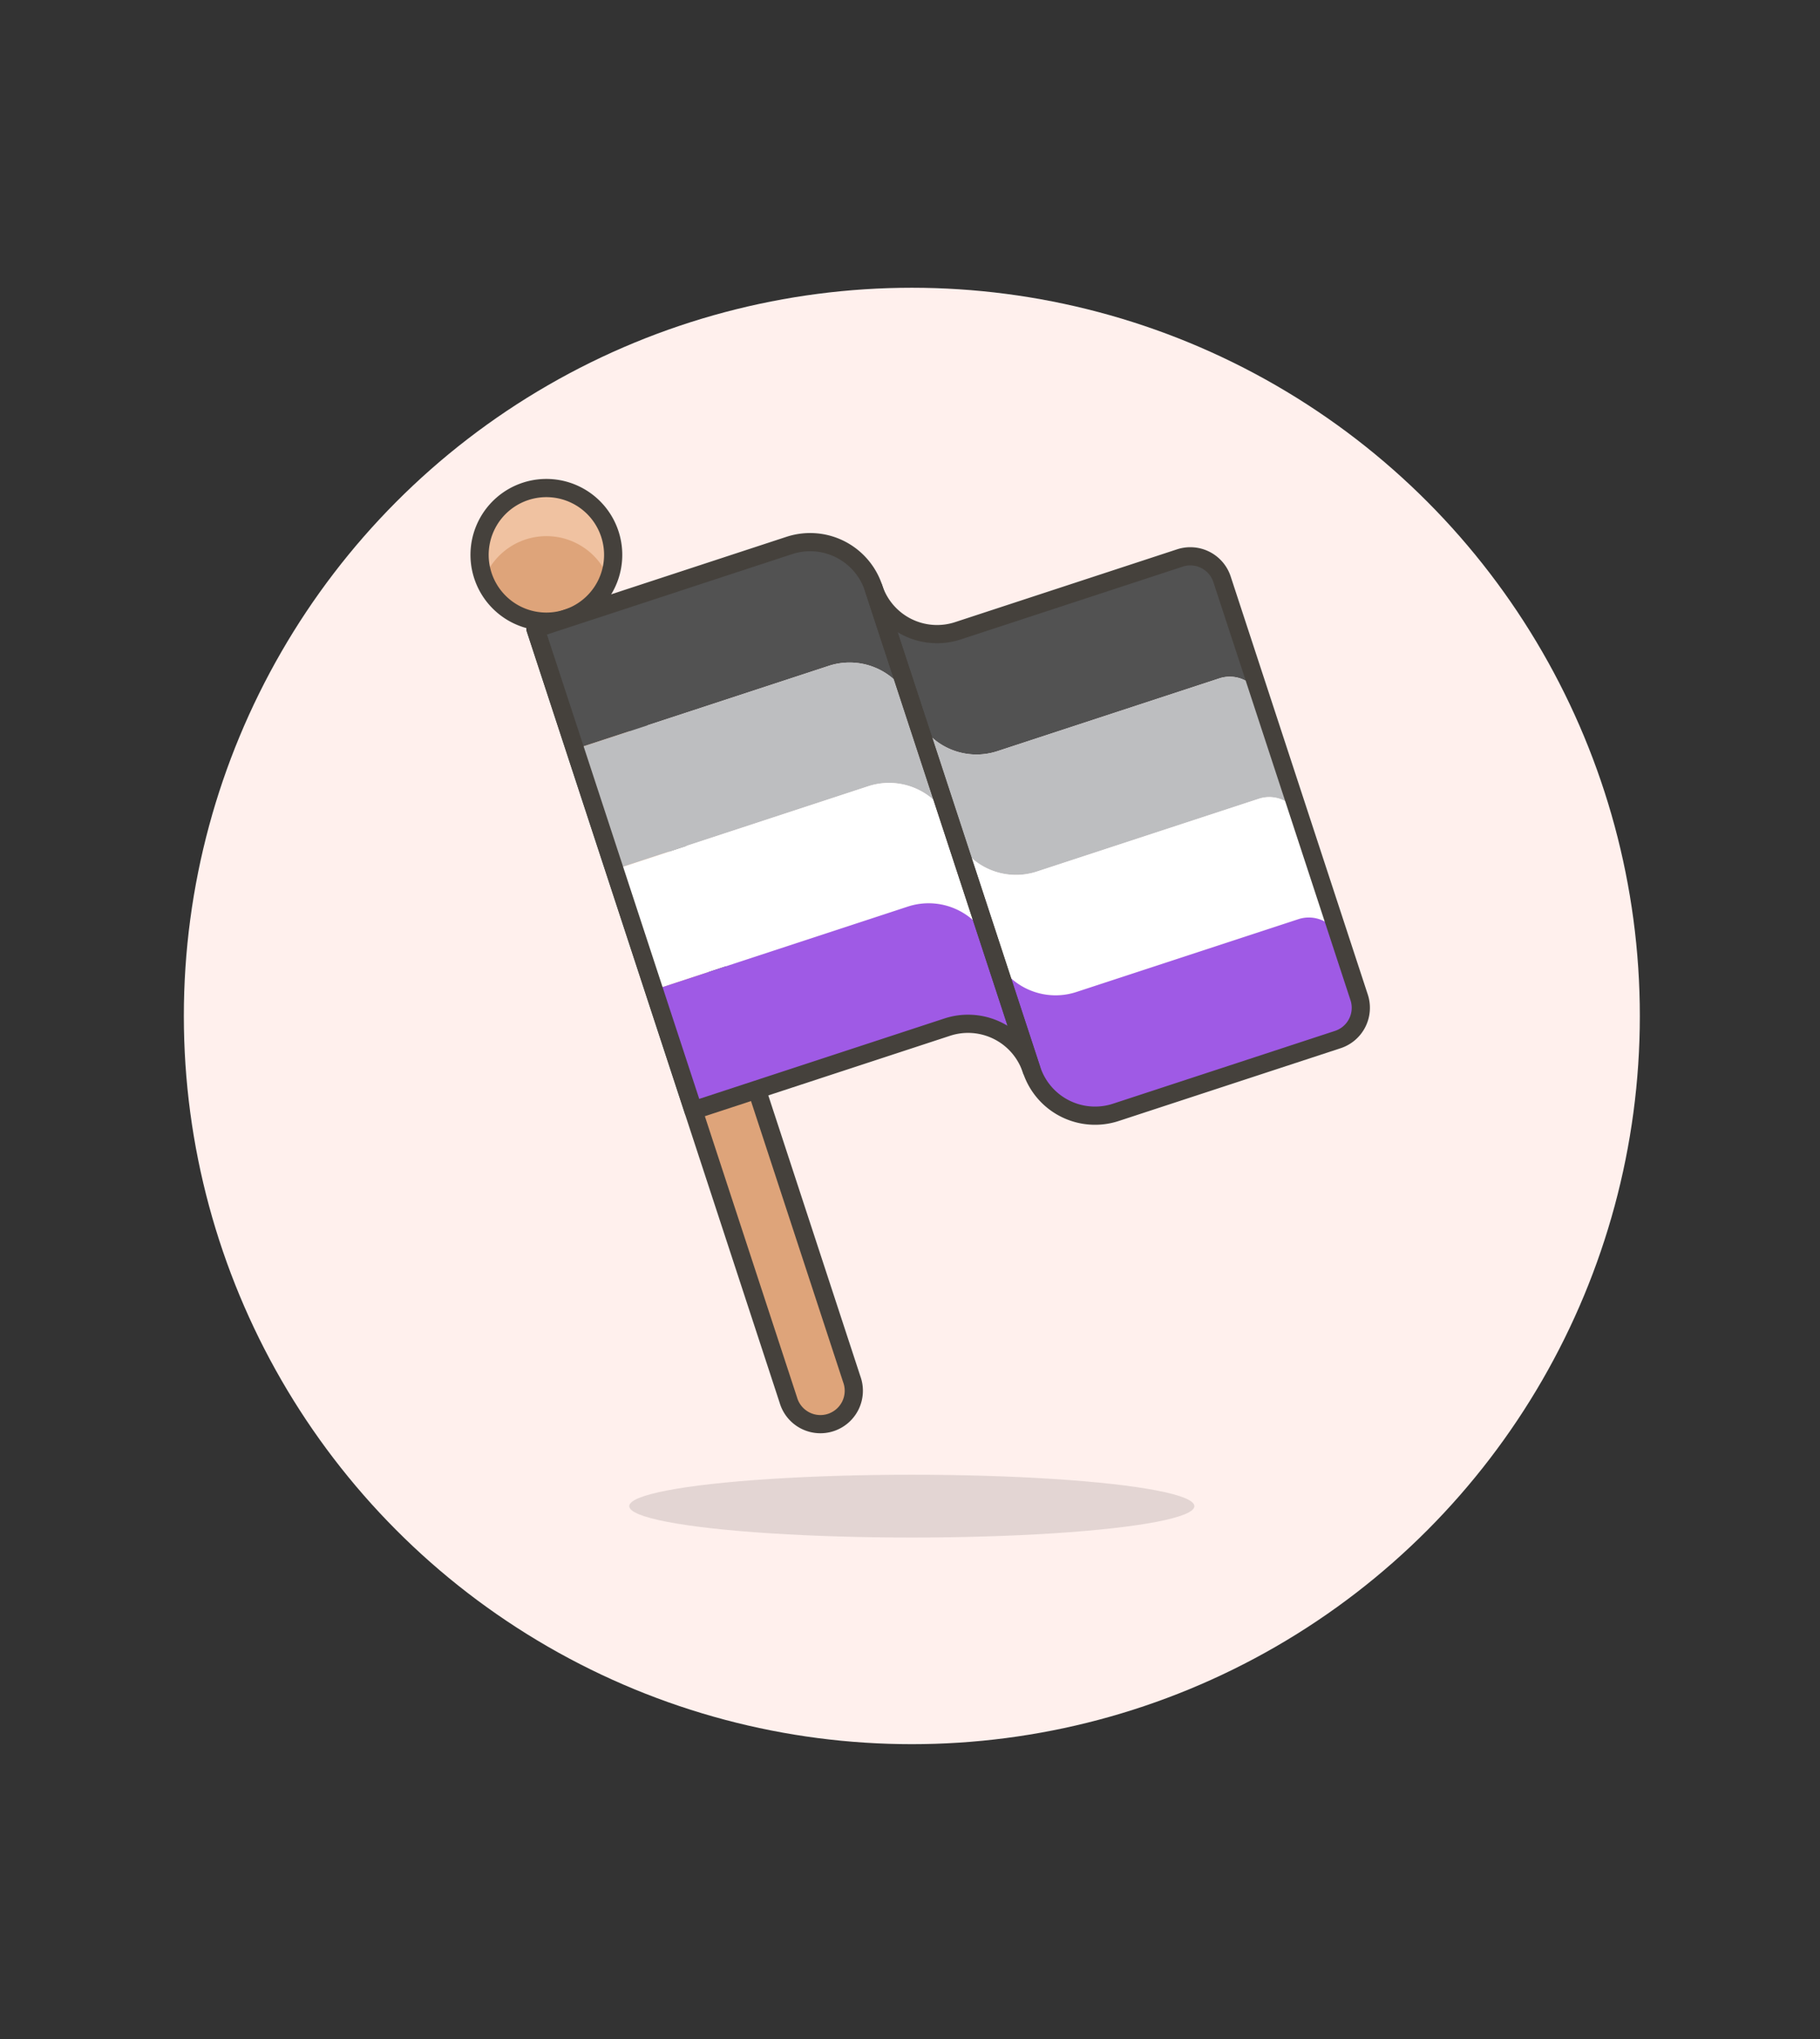 <svg id="Multicolor" xmlns="http://www.w3.org/2000/svg" viewBox="0 0 100 112"><rect x="0" y="0" width="100" height="112" fill="#333333" stroke="none"/><defs><style>.cls-1{fill:#fff0ed;}.cls-2,.cls-3{fill:#dea47a;}.cls-2,.cls-5{stroke:#45413c;stroke-linecap:round;stroke-linejoin:round;}.cls-4{fill:#f0c2a1;}.cls-5{fill:none;}.cls-6{fill:#525252;}.cls-7{fill:#bdbec0;}.cls-8{fill:#fff;}.cls-9{fill:#9f5ae5;}.cls-10{fill:#45413c;fill-opacity:0.15;}</style></defs><title>135- stick-flag-asexual</title><g id="Scene"><g id="New_Symbol_1-34" data-name="New Symbol 1"><circle class="cls-1" cx="50.101" cy="55.806" r="40"/></g><path class="cls-2" d="M46.8,75.76A1.835,1.835,0,1,1,43.314,76.9L29.421,34.536l3.487-1.144Z"/><path class="cls-3" d="M33.508,29.334a3.67,3.67,0,1,1-4.63-2.344A3.67,3.67,0,0,1,33.508,29.334Z"/><path class="cls-4" d="M26.6,31.8a3.669,3.669,0,0,1,6.848,0,3.669,3.669,0,1,0-6.911-.175C26.554,31.68,26.575,31.738,26.6,31.8Z"/><path class="cls-5" d="M33.508,29.334a3.67,3.67,0,1,1-4.63-2.344A3.67,3.67,0,0,1,33.508,29.334Z"/><path class="cls-6" d="M31.59,41.15l13.947-4.574a3.671,3.671,0,0,1,4.631,2.344,3.669,3.669,0,0,0,4.63,2.343l12.2-4a1.835,1.835,0,0,1,2.315,1.172l-2.169-6.614a1.835,1.835,0,0,0-2.315-1.172l-12.2,4A3.669,3.669,0,0,1,48,32.305a3.67,3.67,0,0,0-4.631-2.343L29.421,34.535Z"/><path class="cls-7" d="M33.76,47.764,47.707,43.19a3.669,3.669,0,0,1,4.63,2.344,3.67,3.67,0,0,0,4.631,2.343l12.2-4a1.835,1.835,0,0,1,2.315,1.172l-2.169-6.614A1.835,1.835,0,0,0,67,37.261l-12.2,4a3.67,3.67,0,0,1-4.631-2.343,3.669,3.669,0,0,0-4.63-2.344L31.59,41.15Z"/><path class="cls-8" d="M35.929,54.378,49.876,49.8a3.671,3.671,0,0,1,4.631,2.344,3.669,3.669,0,0,0,4.63,2.344l12.2-4a1.834,1.834,0,0,1,2.315,1.172l-2.169-6.615a1.835,1.835,0,0,0-2.315-1.171l-12.2,4a3.669,3.669,0,0,1-4.63-2.344,3.671,3.671,0,0,0-4.631-2.344L33.76,47.764Z"/><path class="cls-9" d="M74.688,54.807l-1.031-3.145a1.835,1.835,0,0,0-2.315-1.172l-12.2,4a3.668,3.668,0,0,1-4.629-2.344l-.007-.019A3.67,3.67,0,0,0,49.877,49.8L35.929,54.378l2.17,6.614,13.947-4.573a3.67,3.67,0,0,1,4.631,2.343c.012.037.024.073.037.109a3.657,3.657,0,0,0,1.672,1.958l.094.05c.064.033.128.064.194.093a3.717,3.717,0,0,0,.4.152l.012,0a3.811,3.811,0,0,0,.449.108l.121.019.131.016a3.662,3.662,0,0,0,1.519-.164l12.2-4h0A1.834,1.834,0,0,0,74.688,54.807Z"/><path class="cls-5" d="M56.677,58.762a3.67,3.67,0,0,0-4.631-2.343L38.1,60.992,29.421,34.536l13.948-4.574A3.669,3.669,0,0,1,48,32.306Z"/><path class="cls-5" d="M48,32.306a3.67,3.67,0,0,0,4.63,2.343l12.2-4a1.835,1.835,0,0,1,2.315,1.172l7.535,22.97A1.835,1.835,0,0,1,73.511,57.1l-12.2,4a3.669,3.669,0,0,1-4.63-2.344Z"/><ellipse class="cls-10" cx="50.1" cy="82.731" rx="15.525" ry="1.725"/></g></svg>